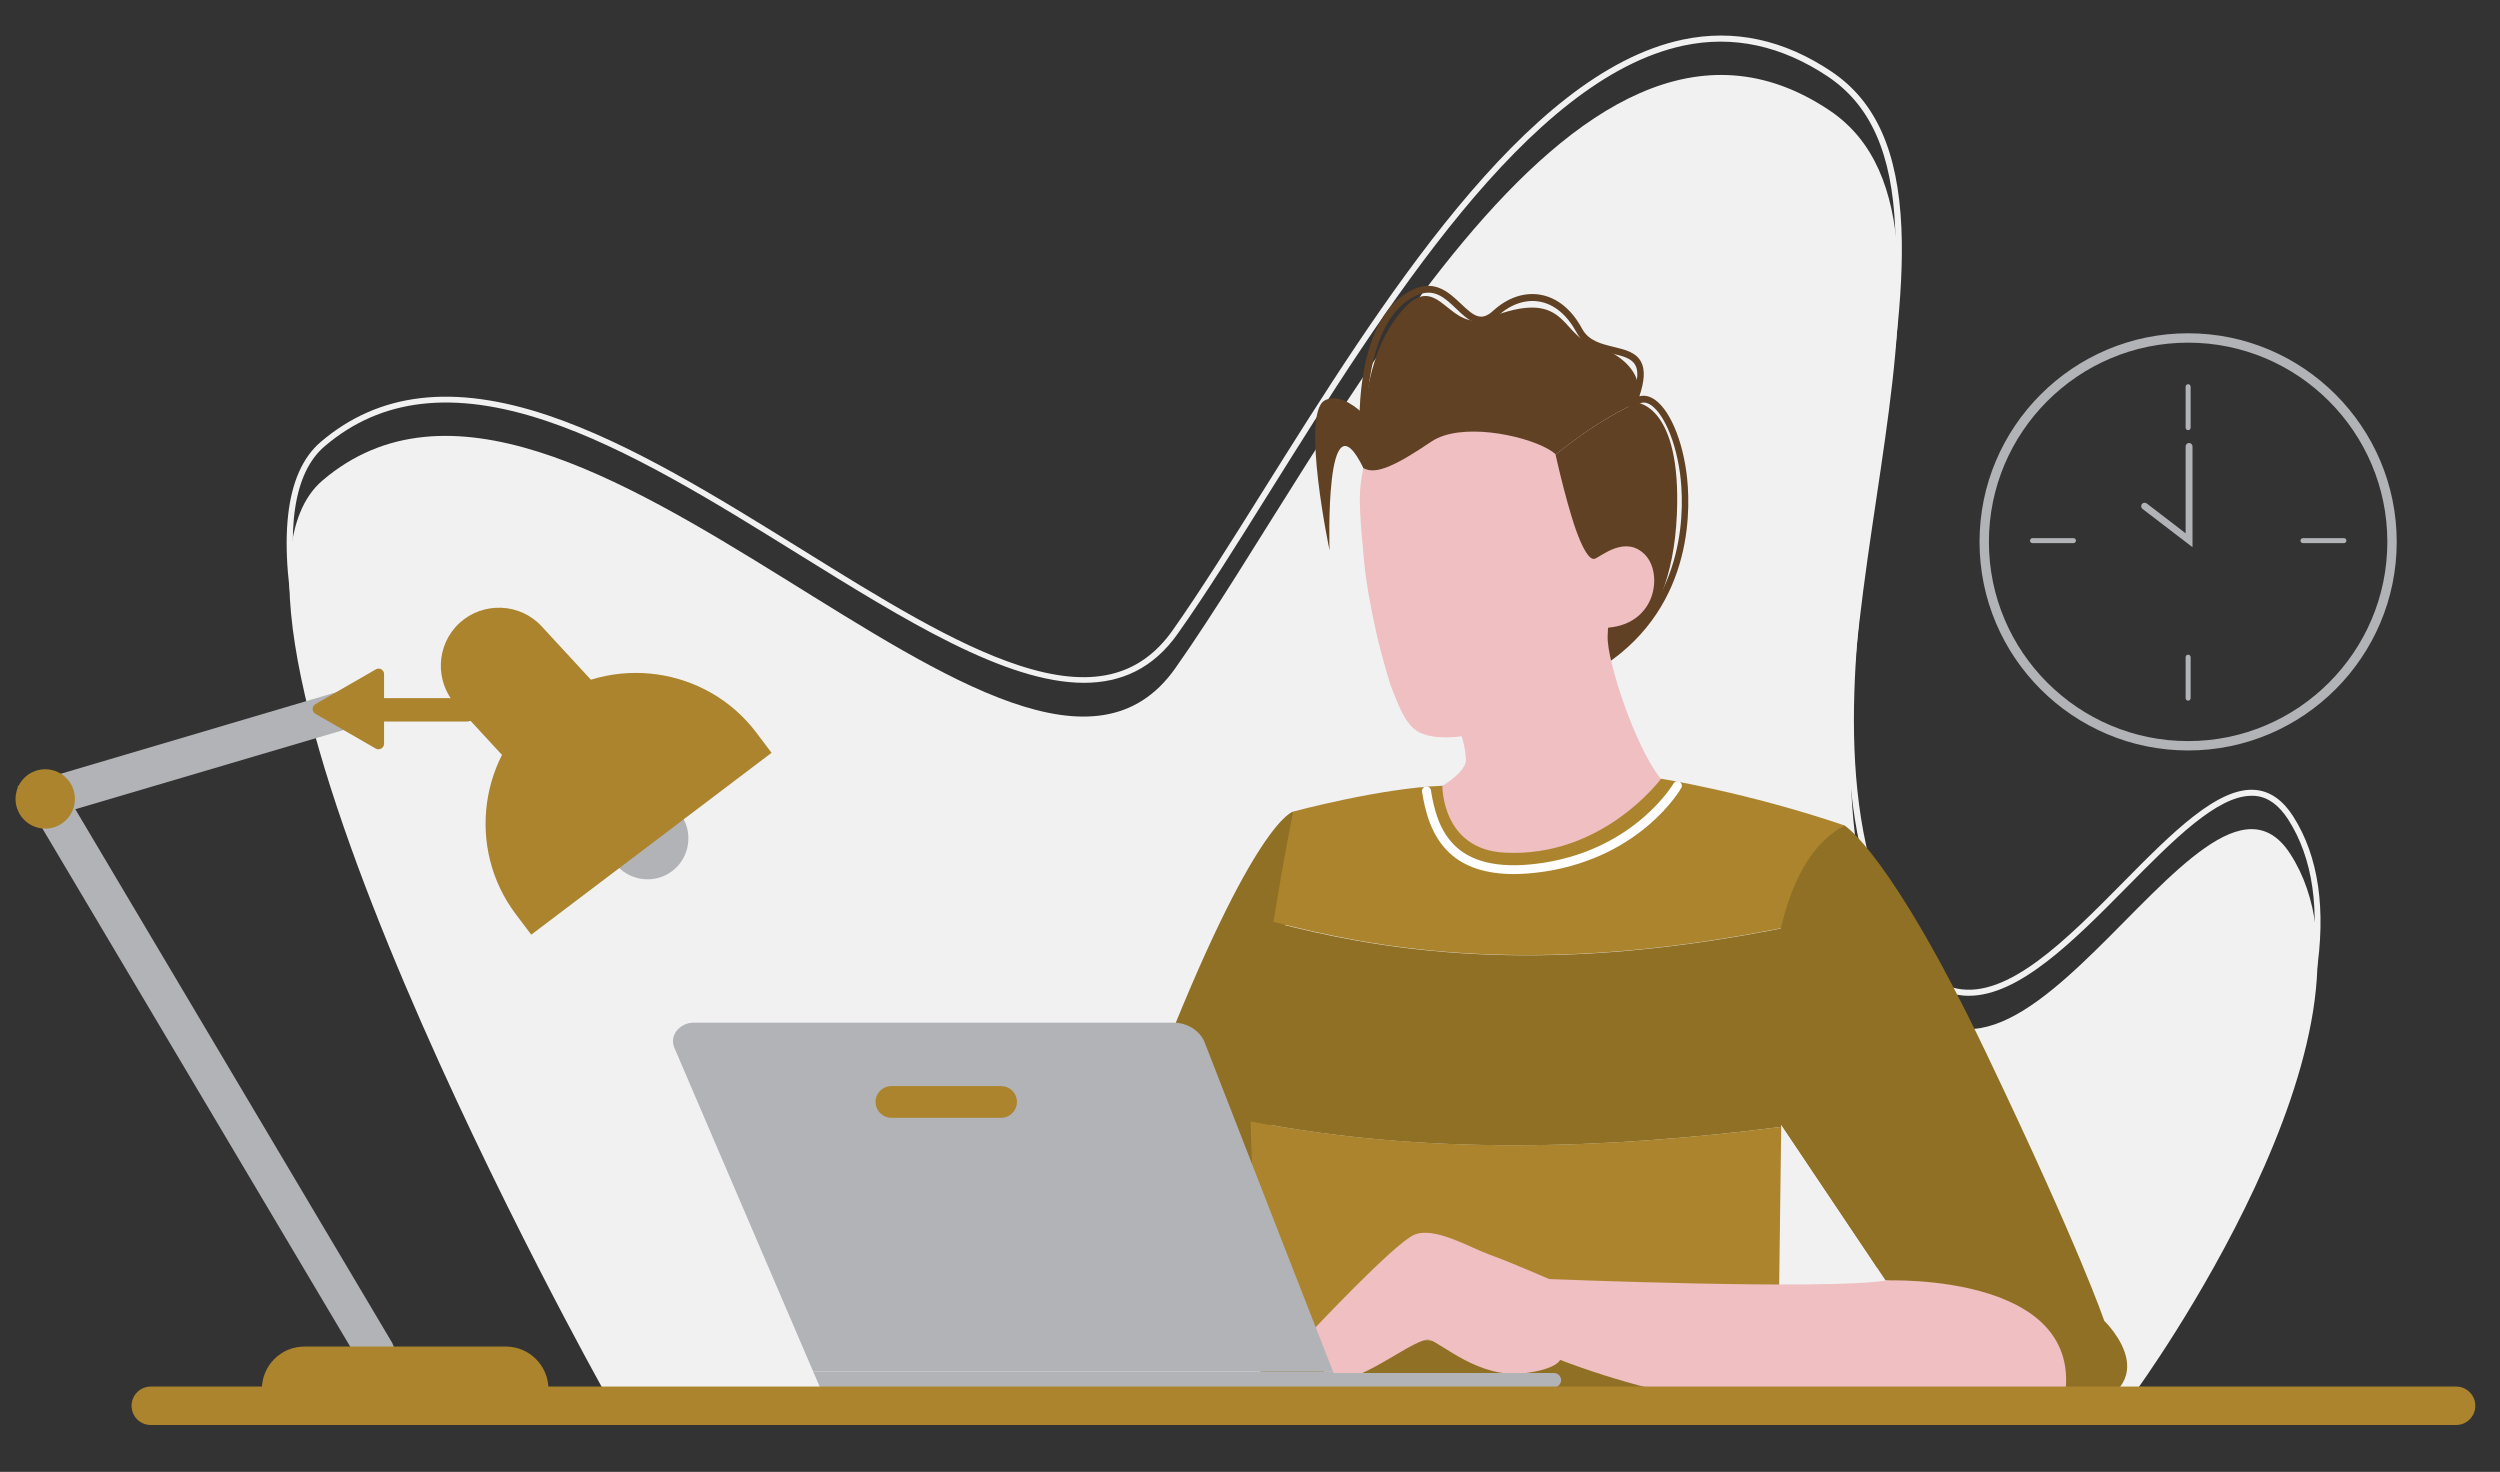 <svg xmlns="http://www.w3.org/2000/svg" xmlns:xlink="http://www.w3.org/1999/xlink" id="1033630604" x="0px" y="0px" viewBox="0 0 1600 942" style="enable-background:new 0 0 1600 942;" xml:space="preserve" class="svg u_1033630604" data-icon-custom="true" data-icon-name="office_02.svg"><rect x="0" y="0" width="1600" height="942" fill="#333333" stroke="none"/><style type="text/css">.st0-1033630604{fill:#F1F1F2;}	.st1-1033630604{fill:#B2B3B6;}	.st2-1033630604{fill:#604124;}	.st3-1033630604{fill:#907024;}	.st4-1033630604{fill:#AB842D;}	.st5-1033630604{fill:#EFBFC1;}	.st6-1033630604{fill:#FFFFFF;}	.st7-1033630604{fill:none;stroke:#7C73FF;stroke-width:3.936;stroke-linecap:round;stroke-miterlimit:10;}</style><g id="BG"><path class="st0-1033630604" d="M386.2,868.1h-1.1l-0.6-1c-0.7-1.2-70.3-126-127-259.5c-33.3-78.4-55.7-144.5-66.5-196.4&#10;&#9;&#9;c-13.6-65.5-8.8-108.7,14.3-128.4c37.2-31.7,84.7-37.3,145.3-17c53,17.8,108.8,52.5,162.8,86c50.2,31.2,97.7,60.7,138.9,74.1&#10;&#9;&#9;c45.6,14.9,76.8,7.7,98.2-22.5c17.9-25.4,37.7-57.1,58.7-90.6C883.4,194.4,975.6,47,1076.7,25.4c32.9-7,65-0.1,95.6,20.5&#10;&#9;&#9;c28.3,19.1,42.4,50.8,44.6,99.9c1.9,43.4-5.8,95.2-14,150.1c-14.1,94.8-30.1,202.3,3.7,285c12.7,31.3,27.8,48.2,45.9,51.8&#10;&#9;&#9;c32.6,6.5,70-31.3,106.2-67.9c31.4-31.8,61.1-61.8,85.3-59.2c9.1,1,17.1,6.6,23.6,16.8c16.4,25.7,21.3,59.9,14.7,101.7&#10;&#9;&#9;c-5.3,33.2-17.9,71.3-37.4,113.3c-33.2,71.4-75.7,129.9-76.1,130.5l-0.6,0.8L386.2,868.1z M1361.4,567.5&#10;&#9;&#9;c-34,34.4-69,69.8-101.4,69.8c-2.8,0-5.6-0.3-8.3-0.8c-19.5-3.9-35.5-21.6-48.8-54.2c-34.2-83.7-18.1-191.7-3.9-287&#10;&#9;&#9;c8.1-54.7,15.8-106.3,13.9-149.4c-2.1-47.8-15.7-78.5-42.9-96.8c-29.7-19.9-60.9-26.7-92.6-19.9C978,50.4,886.3,197,812.6,314.8&#10;&#9;&#9;c-21,33.6-40.8,65.3-58.8,90.7C738,427.9,717.5,437,693.7,437c-50.1,0-114.9-40.3-182.3-82.1c-53.8-33.4-109.4-68-162-85.6&#10;&#9;&#9;c-59.2-19.8-105.5-14.5-141.6,16.3c-39.7,33.9-21.3,144.6,53.3,320.3c53.9,127,119.6,246.2,126.3,258.2l978.9,0.6&#10;&#9;&#9;c5.2-7.2,44.2-62.6,75.2-129.1c19.4-41.6,31.9-79.4,37.1-112.3c6.5-40.8,1.7-74.1-14.2-98.9c-6-9.2-12.8-14.2-20.8-15&#10;&#9;&#9;c-0.9-0.1-1.7-0.1-2.6-0.1C1418.9,509.3,1390.9,537.6,1361.4,567.5z"></path><path class="st0-1033630604" d="M386.1,889.4c0,0-278.6-497.5-179.7-581.9c158.4-135.1,446.1,261.3,545.7,120.3s252.8-468.8,419-357&#10;&#9;&#9;c114.4,77.1-38.8,357,33.6,534.1s203.7-148.1,261.2-58.2c70.9,110.6-98.7,343.3-98.7,343.3L386.1,889.4z"></path></g><g id="Clock_3_5_"><path class="st1-1033630604" d="M1266.9,346.8c0-73.6,59.9-133.5,133.5-133.5s133.5,59.9,133.5,133.5s-59.9,133.5-133.5,133.5&#10;&#9;&#9;S1266.9,420.5,1266.9,346.8z M1272.9,346.8c0,70.3,57.2,127.5,127.5,127.5s127.5-57.2,127.5-127.5s-57.2-127.5-127.5-127.5&#10;&#9;&#9;C1330.1,219.3,1272.9,276.5,1272.9,346.8z"></path><path class="st1-1033630604" d="M1398.8,273.7v-26.2c0-0.9,0.7-1.6,1.6-1.6s1.6,0.7,1.6,1.6v26.2c0,0.9-0.7,1.6-1.6,1.6&#10;&#9;&#9;S1398.8,274.6,1398.8,273.7z"></path><path class="st1-1033630604" d="M1398.8,446.8v-26.2c0-0.9,0.7-1.6,1.6-1.6s1.6,0.7,1.6,1.6v26.2c0,0.9-0.7,1.6-1.6,1.6&#10;&#9;&#9;S1398.8,447.7,1398.8,446.8z"></path><path class="st1-1033630604" d="M1299.2,346c0-0.9,0.7-1.6,1.6-1.6h26.2c0.9,0,1.6,0.7,1.6,1.6s-0.7,1.6-1.6,1.6h-26.2&#10;&#9;&#9;C1299.9,347.6,1299.1,346.9,1299.2,346z"></path><path class="st1-1033630604" d="M1472.3,346c0-0.9,0.7-1.6,1.6-1.6h26.2c0.9,0,1.6,0.7,1.6,1.6s-0.7,1.6-1.6,1.6h-26.2&#10;&#9;&#9;C1473,347.6,1472.2,346.9,1472.3,346z"></path><path class="st1-1033630604" d="M1371.2,325.7c-1-0.8-1.1-2.1-0.4-3.1c0.8-1,2.1-1.1,3.1-0.4l24.9,19.1v-55.6c0-1.2,1-2.2,2.2-2.2&#10;&#9;&#9;s2.2,1,2.2,2.2v64.5L1371.2,325.7z"></path></g><path class="st2-1033630604" d="M872.6,299.6c-25-51.1-21.7,52.6-21.7,52.6s-18.4-87.6-3.1-95.9c15.3-8.2,37,22.2,37,22.2&#10;&#9;S878.6,312.2,872.6,299.6z"></path><path class="st2-1033630604" d="M1023.6,425.4c-0.7-1-0.4-2.3,0.6-3c57.3-37.6,53.5-101,51-119.5c-3.6-25.9-13.5-42.5-21.1-44.9&#10;&#9;c-2.7-0.9-5.1-0.1-7.4,2.4l-8.1,8.6l4.5-10.9c4.8-11.7,6-19.6,3.6-24.2c-2.3-4.6-8.1-6-14.8-7.6c-8.4-2-17.9-4.3-23-13.7&#10;&#9;c-6.1-11.2-14.3-18-23.8-19.6c-8.9-1.5-18.3,1.7-26.5,9.2c-11.1,10.2-19.3,2.4-26.5-4.5c-7.3-7-14.2-13.6-25.3-8.7&#10;&#9;c-34.9,15.3-32.2,83.9-32.2,84.6c0,1.2-0.9,2.2-2.1,2.3c-1.2,0-2.2-0.9-2.3-2.1c-0.2-2.9-2.9-72.3,34.8-88.8&#10;&#9;c13.8-6.1,22.8,2.6,30.1,9.5c8.1,7.7,12.8,11.5,20.5,4.4c9.2-8.4,19.8-12,30.1-10.3c10.9,1.9,20.2,9.4,26.9,21.9&#10;&#9;c4.1,7.6,12.2,9.6,20.1,11.5c7.5,1.8,14.5,3.5,17.7,9.8c2.5,4.9,2.1,12-1.2,21.8c2.3-0.6,4.4-0.3,6,0.2&#10;&#9;c10.8,3.5,20.7,23.4,24.1,48.5c2.6,19.2,6.5,84.8-53,123.8c-0.4,0.3-0.8,0.4-1.2,0.4C1024.4,426.5,1023.7,426.1,1023.6,425.4z"></path><path class="st3-1033630604" d="M806.8,801.1l-66-117.2c62.3-160.2,86.9-164.5,86.9-164.5L806.8,801.1z"></path><path class="st4-1033630604" d="M1170.6,587.6c6.5-34.4,10.2-59.2,10.2-59.2c-62.9-21.4-117.7-30-117.7-30l-140,4.5&#10;&#9;c-38.9,1.3-95.4,16.5-95.4,16.5s-4.1,18.2-12.7,70.6c17.4,4.5,35.2,8.5,53.4,11.8C971.8,620.3,1072.7,609.5,1170.6,587.6z"></path><path class="st4-1033630604" d="M806.4,846.1c0,0.2,0,0.4,0,0.6c107.6,19.5,224.8,11.3,332,0.7c0-0.6,0-1.3,0-1.9c0-0.5,0-0.9,0-1.4&#10;&#9;c0.2-15.4,0.4-31.7,0.6-47.3c0.4-29.1,0.7-55.9,0.9-69.9c0.1-2.2,0.1-4.1,0.1-5.7c-112.5,14.4-228.4,18.1-339.6-3.6&#10;&#9;c0.1,3.8,0.2,7.7,0.3,11.8c0.7,21.5,2.2,46,3.5,70.9c0.6,11,1.1,22.2,1.6,33.2C806,837.7,806.1,841.9,806.4,846.1z"></path><path class="st3-1033630604" d="M806.8,887.6c0.1-12.9-0.1-26.7-0.6-41c99.9,18.2,208,12.4,308.7,3c7.9-0.7,15.7-1.4,23.4-2.2&#10;&#9;c-0.2,14.9-0.4,28.8-0.6,40.3v0.2C1137.6,899,806.7,901.6,806.8,887.6z"></path><path class="st3-1033630604" d="M1167.4,603.2c1.1-5.3,2.1-10.4,3-15.4c-97.8,21.9-198.7,32.6-302.1,14.2c-18.2-3.2-36-7.3-53.4-11.8&#10;&#9;c-0.1,0.8-0.3,1.6-0.4,2.4c-3.5,21.2-7.7,47.8-12.6,80.8c-1.3,8.7-1.7,20.1-1.7,33.4c0,3.5,0,7.1,0.1,10.8&#10;&#9;c111.2,21.8,227.1,18,339.6,3.6v-0.1c0.1-2.9,0.1-4.5,0.1-4.5C1151.1,680.9,1160.5,638.6,1167.4,603.2z"></path><path class="st2-1033630604" d="M923.6,355.1c41.9-35.4,75.1-74.8,124-97.4c1.8-5.1,6.5-25.7-29.8-38c-19.2-6.5-15.8-35.9-65.4-16.1&#10;&#9;c-28.2,11.3-32.4-40.5-62.1,4.6c-10.3,15.7-20.5,47.3-17.8,91.4C873.2,311.4,899.3,335.5,923.6,355.1z"></path><path class="st2-1033630604" d="M923.6,355.1C968,391,1023,424,1023,424s46.6-12.2,50.2-94.8c3-69.8-25.6-71.5-25.6-71.5s5.1-2.7,0,0&#10;&#9;C998.6,280.3,965.4,319.7,923.6,355.1z"></path><path class="st5-1033630604" d="M938.2,486L938.2,486c-0.1-1.6-0.2-3.4-0.5-5.2c-0.7-4.4-1.9-9.5-4.2-15c-0.1-0.3-0.2-0.5-0.3-0.8&#10;&#9;c0,0,35.4-96.8,96-63.3c0,0-0.2,1.9-0.3,5.3c-0.7,16,18.1,72.2,34.1,91.5c0,0-37.3,50.5-100,47.2c-40.3-2-39.9-42.7-39.9-42.7&#10;&#9;S938.8,493.7,938.2,486z"></path><path class="st5-1033630604" d="M870.6,312c0.4-4.4,1.1-7.8,1.9-12.5c8.2,5.1,22.8-2.9,43.6-16.9c18.5-12.4,58-4.5,74.4,4.6&#10;&#9;c2.1,1.2,3.8,2.3,5,3.5c0,0,8.6,39.1,15.9,55.6c0.9,2.1,1.9,4.1,2.8,5.7c0.7,1.3,1.5,2.4,2.2,3.3c1.2,1.5,2.3,2.3,3.4,2.4&#10;&#9;c0.1,0,0.2,0,0.3,0c0.3-0.1,0.5-0.1,0.8-0.2c3.9-1.5,19.5-15.2,31.9-2.5c11.5,11.8,7.5,44-23.5,46.7c-0.5,0.1-1.1,0.8-1.9,2.1&#10;&#9;c-0.5,0.9-1.2,2.2-1.9,3.7c-4.7,9.7-12.3,29-21.8,37.1c-5.8,5-39.3,21.5-67.2,26.4c-13,2.2-23.2,0.2-27.8-2.1&#10;&#9;c-6-2.9-10-9.4-13.7-17.8c-1.7-3.9-3.3-8.2-5.1-12.7c-1.6-5.2-3.2-10.6-4.6-15.9c-1-3.4-1.9-6.9-2.7-10.4l0,0c0,0-0.1-0.1-0.1-0.2&#10;&#9;c-0.2-0.7-0.3-1.3-0.5-1.9c-0.4-1.8-0.8-3.5-1.2-5.3c-3.8-16.7-6.5-32.3-7.6-43.7C870.3,331.6,869.9,320.2,870.6,312z"></path><path class="st3-1033630604" d="M1132.9,653c0.9-47.4,12-106.4,47.7-124.6c0,0,29.1,17.2,90.3,145c61.1,127.7,75.8,171.9,75.8,171.9&#10;&#9;s47.4,45.4-28,60.1c0,0,1.1-28.7-22.4-50.8c-18.7-17.5-63.5-33.3-89.5-35.1l-5.3-7.9l-61.3-91.4l-1.5-2.3c0,0-0.4-3.6-1-9.7&#10;&#9;C1136.7,696.7,1132.7,676.3,1132.9,653z"></path><path class="st5-1033630604" d="M998.4,870.3c149.7,57.5,320.4,35.2,320.4,35.2c27.2-91.9-111.9-86-111.9-86c-36.2,6.3-215.4-0.9-215.4-0.9&#10;&#9;C966.4,842.7,998.4,870.3,998.4,870.3z"></path><path class="st5-1033630604" d="M998.4,870.4c0,0-1.9,5.9-23.1,8.5c-28.5,3.5-52.5-19.1-60.4-21.4c-7.9-2.4-43.3,27.3-58.9,25.2&#10;&#9;s-16.5-30.6-16.5-30.6s52.7-56.2,65.5-61.8s35.3,7.9,48.4,12.7c13.1,4.7,38.1,15.6,38.1,15.6C1003.4,824.7,998.4,870.4,998.4,870.4z&#10;&#9;"></path><path class="st3-1033630604" d="M1133.2,646.7c63.8,74.1,68.4,164.9,68.4,164.9l-61.3-91.4c-0.8-3.5-1.7-7.6-2.6-12&#10;&#9;C1134.1,690,1131.3,651.8,1133.2,646.7z"></path><path class="st6-1033630604" d="M927.7,545.9c-11.9-11.1-15.6-26.8-17.6-39.2c-0.2-1.6,0.8-3.1,2.4-3.3s3.1,0.8,3.3,2.4&#10;&#9;c1.8,11.5,5.2,26,15.8,35.9c11.7,11,30.8,14.5,56.7,10.4c58.2-9.2,82.5-50.2,82.7-50.6l0,0c0.8-1.4,2.5-1.9,3.9-1.1s1.9,2.5,1.1,3.9&#10;&#9;c-1,1.8-25.8,43.8-86.8,53.4c-7.3,1.1-14,1.7-20.3,1.7C951.1,559.4,937.3,554.9,927.7,545.9z"></path><path class="st7-1033630604" d="M825,554.9"></path><g id="Laptop"><polygon class="st1-1033630604" points="853.1,877.7 857.1,887.9 524.8,887.9 520.4,877.7 &#9;"></polygon><path class="st1-1033630604" d="M443.9,654.5H751c2.9,0,5.7,0.5,8.2,1.5c5.4,2,9.8,6.1,11.8,11.2l51.6,132.5l30.5,78H520.4l-88.8-207.1&#10;&#9;&#9;C428.3,662.9,434.7,654.6,443.9,654.5z"></path><path class="st1-1033630604" d="M840.4,883.3c0-2.5,2.1-4.6,4.6-4.6h149.5c2.5,0,4.6,2.1,4.6,4.6s-2.1,4.6-4.6,4.6H845&#10;&#9;&#9;C842.5,887.9,840.4,885.8,840.4,883.3z"></path><path class="st4-1033630604" d="M561.2,709.3L561.2,709.3c-2.9-6.7,2-14.2,9.3-14.2h70.2c4.2,0,8,2.6,9.5,6.5l0,0c2.5,6.6-2.4,13.8-9.5,13.8&#10;&#9;&#9;h-70.2C566.5,715.4,562.9,713,561.2,709.3z"></path></g><path class="st4-1033630604" d="M84.2,899.7c0-6.8,5.5-12.3,12.3-12.3h1475.4c6.8,0,12.3,5.5,12.3,12.3s-5.5,12.3-12.3,12.3H96.5&#10;&#9;C89.7,912,84.2,906.5,84.2,899.7z"></path><g id="Lamp"><path class="st1-1033630604" d="M229.8,871.4l-218.6-368l207.9-61.5c6.5-1.9,13.3,1.8,15.2,8.3s-1.8,13.3-8.3,15.2L48.2,517.9l202.5,341&#10;&#9;&#9;c3.4,5.9,1.5,13.4-4.3,16.8c-1.9,1.1-4.1,1.7-6.2,1.7C236.1,877.4,232,875.3,229.8,871.4z"></path><ellipse transform="matrix(0.16 -0.987 0.987 0.16 -480.444 458.115)" class="st4-1033630604" cx="29" cy="511.4" rx="19" ry="19"></ellipse><path class="st4-1033630604" d="M231.4,454.3c0-4.2,3.4-7.5,7.5-7.5h59.8c4.2,0,7.5,3.4,7.5,7.5c0,4.2-3.4,7.5-7.5,7.5h-59.8&#10;&#9;&#9;C234.8,461.8,231.4,458.5,231.4,454.3z"></path><path class="st4-1033630604" d="M167.6,889c0-15,12.2-27.2,27.2-27.2h129c15,0,27.2,12.3,27.2,27.2l0,0H167.6L167.6,889z"></path><path class="st4-1033630604" d="M325.2,487.4l-33.3-36.1c-13.8-15.1-12.9-38.7,2.2-52.6l0,0c15.1-13.8,38.7-12.9,52.6,2.2L380,437&#10;&#9;&#9;c13.8,15.1,12.9,38.7-2.2,52.6l0,0C362.8,503.4,339.1,502.5,325.2,487.4z"></path><path class="st4-1033630604" d="M240.5,479.1l-38.7-22.3c-2.3-1.4-2.3-4.7,0-6.1l38.7-22.3c2.4-1.4,5.3,0.3,5.3,3V476&#10;&#9;&#9;C245.8,478.7,242.8,480.4,240.5,479.1z"></path><path class="st1-1033630604" d="M435.3,520.8c8.7,11.5,6.4,28-5.1,36.7l0,0c-11.5,8.7-28,6.4-36.7-5.1l-2.7-3.5l41.8-31.6L435.3,520.8z"></path><path class="st4-1033630604" d="M330.2,585.2c-32-42.3-23.6-103.1,18.7-135.1l0,0c42.3-32,103.1-23.6,135.1,18.7l9.8,13L340,598.2L330.2,585.2&#10;&#9;&#9;z"></path></g></svg>